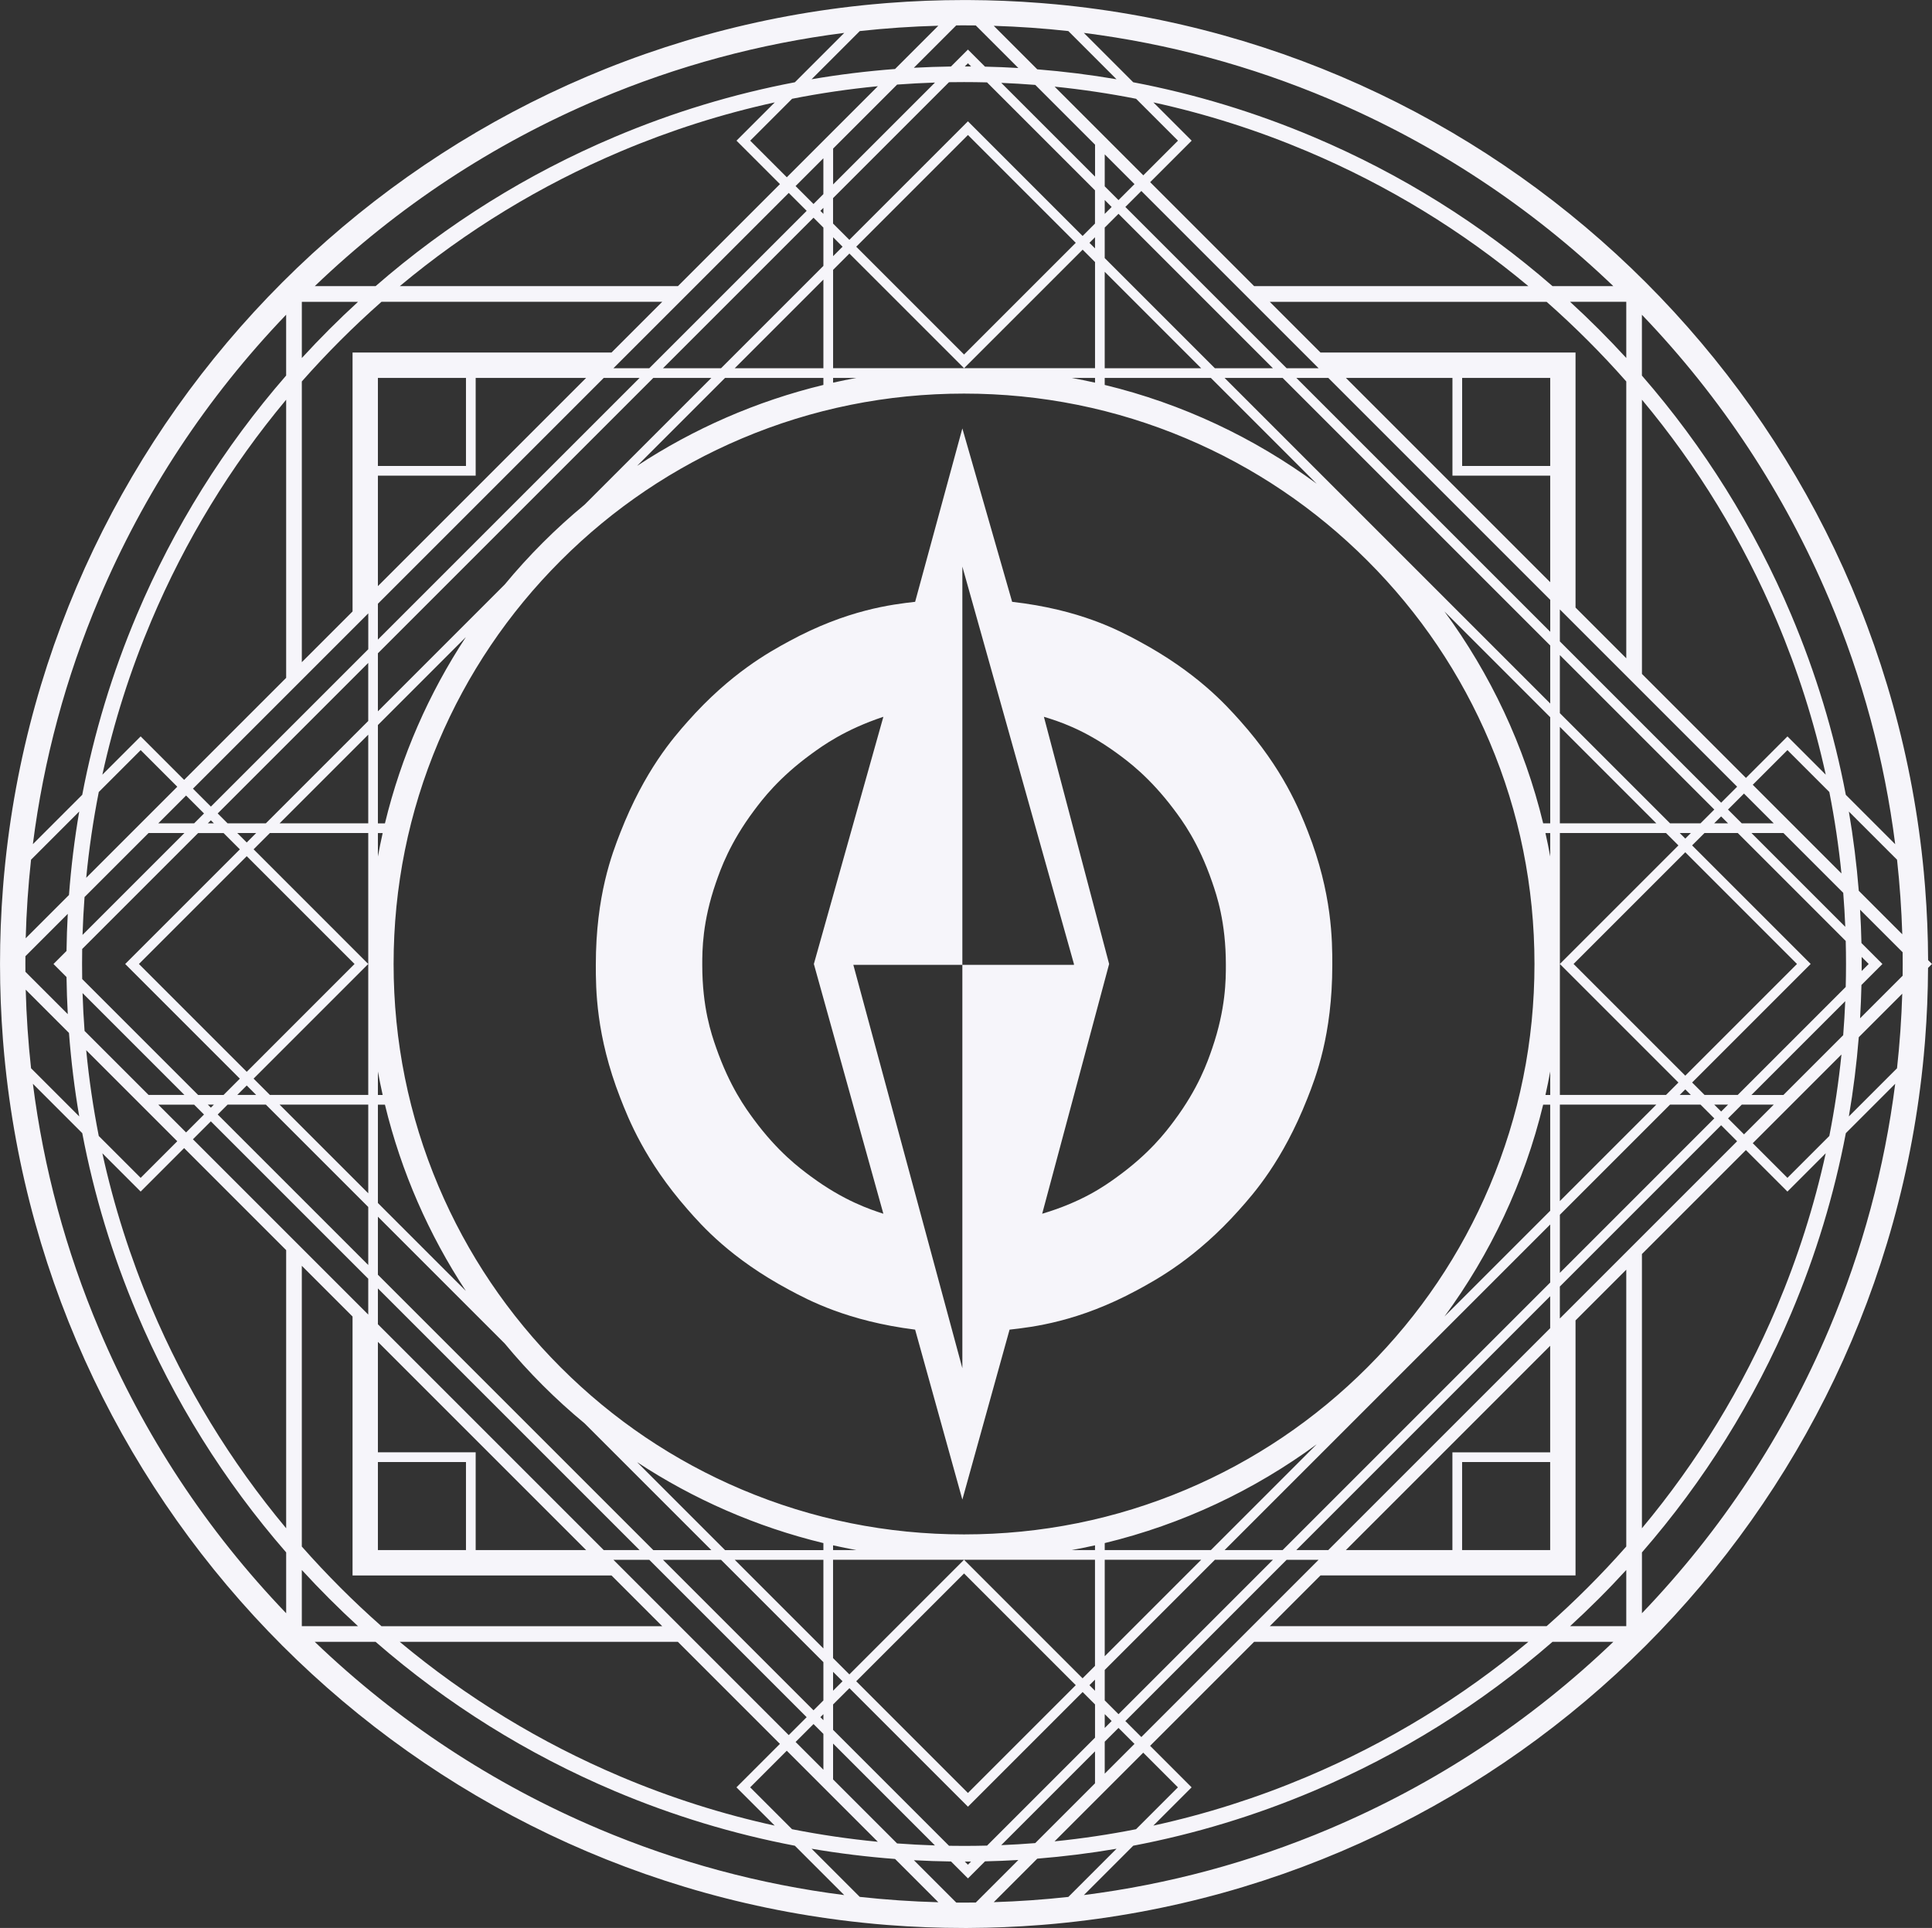 <?xml version="1.0" encoding="UTF-8"?>
<svg id="Layer_1" data-name="Layer 1" xmlns="http://www.w3.org/2000/svg" viewBox="0 0 992 990">
  <rect x="0" y="0" width="992" height="990" fill="#333333" stroke="none"/>
  <defs>
    <style>
      .cls-1 {
        fill: #f6f5fa;
      }
    </style>
  </defs>
  <path class="cls-1" d="m992,495l-2-2c-.05-12.49-.56-24.86-1.52-37.11h0c-.04-.5-.08-1.01-.12-1.52-.17-2.03-.35-4.06-.53-6.09,0-.03,0-.06,0-.09h0C965.67,212.18,777.82,24.33,541.81,2.19h0s-.06,0-.09,0c-2.03-.19-4.06-.37-6.09-.53-.51-.04-1.01-.08-1.52-.12h0c-12.25-.96-24.63-1.47-37.11-1.52h0s0,0,0,0c-.67,0-1.33,0-1.99,0-13.17,0-26.21.51-39.12,1.52h0c-.5.04-.99.08-1.49.12-2.02.16-4.04.34-6.05.53-.05,0-.11,0-.16.01h0C212.17,24.32,24.34,212.16,2.19,448.17h0c-.04.39-.07.77-.11,1.15-.04.39-.07.77-.1,1.16,0,.1-.02.22-.03.32-.03.36-.06.71-.09,1.07-.03.29-.05.61-.08.9-.01.17-.03.33-.04.5-.02.21-.04.43-.05.64-.05.66-.11,1.31-.16,1.97h0c-1.01,12.9-1.52,25.96-1.52,39.12s.52,26.22,1.52,39.13h0c.05.63.1,1.27.16,1.91.02.29.05.58.07.88,0,.06.01.13.02.19.04.42.07.87.11,1.29.02.24.04.49.06.73.01.16.03.32.04.48.03.3.05.6.08.9.04.44.08.88.12,1.32h0c22.14,236.02,209.96,423.84,445.98,445.98h0c.44.05.88.09,1.32.13.3.03.6.05.9.08.16.01.32.03.48.04.24.02.49.04.73.06.42.04.87.07,1.29.11.06,0,.13.01.19.02.29.02.58.05.88.07.64.05,1.27.1,1.91.16h0c12.91,1.01,25.96,1.52,39.13,1.52.67,0,1.33,0,1.99,0h0s0,0,0,0c12.49-.05,24.87-.56,37.12-1.52h0c.64-.05,1.28-.1,1.92-.15.93-.08,1.85-.15,2.77-.24.05,0,.11,0,.16-.01.25-.02.51-.05.76-.07.18-.02.36-.03.55-.05.51-.05,1.03-.09,1.54-.14h0c236-22.16,423.84-209.98,445.98-445.99h0c0-.05,0-.11.01-.16.19-2.02.37-4.03.53-6.06.04-.5.08-.99.12-1.49h0c.96-12.25,1.47-24.63,1.52-37.11l2-2Zm-52.72,88.31l-21.51,21.51-17.8-17.8,45.54-45.54c-1.43,14.07-3.51,28.03-6.23,41.83Zm-104.26,251.72h-28.86c5-4.59,9.92-9.3,14.75-14.12s9.53-9.74,14.11-14.74v28.86Zm0-40.9c-6.36,7.21-12.96,14.24-19.81,21.09s-13.88,13.45-21.09,19.81h-142.15l26.05-26.06h130.95v-130.95l26.05-26.05v142.15Zm-340.02,182.85c-1.33,0-2.67,0-4-.02l-21.75-21.75c6.33.35,12.69.56,19.07.65l8.69,8.69,8.76-8.76c5.72-.13,11.43-.36,17.12-.7l-21.85,21.85c-2.01.02-4.01.04-6.02.04ZM44.26,539.26l22.99,22.99,4.98,4.98,18.79,18.79-18.8,18.8-21.51-21.51c-2.87-14.53-5.02-29.23-6.45-44.06Zm-31.23-44.26c0-1.33,0-2.67.02-4l21.75-21.75c-.35,6.33-.56,12.69-.65,19.07l-6.69,6.69,6.69,6.69c.09,6.38.31,12.74.65,19.07l-21.75-21.75c-.01-1.33-.02-2.67-.02-4Zm37.69-88.31l21.51-21.51,18.8,18.8-46.76,46.76c1.43-14.83,3.58-29.52,6.45-44.06Zm104.26-251.71h28.86c-5,4.58-9.92,9.29-14.74,14.11s-9.53,9.74-14.12,14.75v-28.86Zm0,40.89c6.36-7.21,12.96-14.24,19.81-21.09,6.85-6.85,13.88-13.45,21.09-19.81h144.15l-26.05,26.05h-132.96v132.96l-26.05,26.05v-144.15ZM495,13.02c2.01,0,4.02.01,6.02.04l21.86,21.86c-5.69-.34-11.39-.57-17.12-.7l-8.77-8.77-8.7,8.7c-6.38.09-12.73.31-19.07.65l21.76-21.76c1.33-.01,2.67-.02,4-.02Zm450.51,435.5l-45.54-45.54,17.8-17.8,21.51,21.51c2.73,13.8,4.81,27.76,6.23,41.83Zm1.95,27.39l-48.15-48.15h16.42l30.69,30.69c.46,5.8.81,11.63,1.05,17.47Zm8.42,15.46l3.62,3.62-3.62,3.62c0-1.21.01-2.42.01-3.62s0-2.42-.01-3.62Zm-8.03,3.62c0,3.94-.05,7.88-.15,11.8l-55.44,55.44h-17.05l-6.37-6.37,60.87-60.88-60.88-60.88,6.37-6.36h17.07l55.43,55.43c.1,3.93.15,7.86.15,11.8Zm-60.6-79.29l8.21-8.21,15.28,15.28h-16.42l-7.07-7.07Zm.04,7.07h-7.12l3.55-3.55,3.56,3.55Zm-3.55-10.59l-82.82-82.82v-16.42l91.03,91.03-8.21,8.21Zm-3.52,3.52l-7.07,7.07h-15.66l-56.57-56.57v-29.81l79.3,79.3Zm-14.9,136.65l-57.36-57.36,57.36-57.36,57.36,57.36-57.36,57.36Zm2.85,9.89h-5.71l2.86-2.85,2.85,2.85Zm-2.85-131.63l-2.85-2.85h5.71l-2.85,2.85Zm-14.86-7.83h-49.54v-49.54l49.54,49.54Zm4.98,4.98l6.36,6.36-60.88,60.88,60.88,60.88-6.37,6.37h-54.5v-134.49h54.51Zm-4.99,139.46l-49.53,49.53v-49.53h49.53Zm7.03,0h15.67l7.07,7.07-79.29,79.3v-29.81l56.56-56.56Zm22.71,0h7.1l-3.55,3.55-3.55-3.55Zm14.14,0h16.42l-15.27,15.27-8.21-8.21,7.07-7.07Zm23.45-189.07l-21.31,21.31-53.4-53.4v-140.82c28.56,34.22,51.77,72.25,69.21,113.49,10.86,25.67,19.26,52.08,25.16,79.07l-19.66-19.66Zm-82.76-194.32c-4.58-5-9.29-9.92-14.11-14.74-4.82-4.82-9.74-9.53-14.74-14.11h28.85v28.85Zm-19.81-9.04c6.85,6.84,13.45,13.88,19.81,21.09v142.15l-26.05-26.05v-130.95h-130.95l-26.05-26.05h142.15c7.21,6.36,14.24,12.96,21.09,19.81Zm-69.46,570.97v50.19h-54.7l104.9-104.9v54.71h-50.2Zm50.2,4.98v45.22h-45.22v-45.22h45.22Zm-113.94,45.22h-16.42l130.36-130.36v16.42l-113.94,113.94Zm-187.01,151.9c-2.58,0-5.15-.02-7.72-.06l-59.52-59.52v-13.05l8.38-8.37,60.87,60.87,58.87-58.88,6.37,6.37v17.06l-55.43,55.43c-3.93.1-7.86.15-11.8.15Zm3.61,8.04l-1.62,1.62-1.6-1.6c1.07,0,2.15,0,3.22-.01Zm-70.86-87.72v-9.71l4.86,4.85-4.86,4.86Zm11.89-4.86l55.36-55.35,57.36,57.36-55.36,55.35-57.36-57.36Zm119.74,2.01l2.85-2.85v5.71l-2.85-2.85Zm-3.52-3.52l-60.87-60.88-58.87,58.87-8.38-8.37v-50.5h134.49v54.5l-6.37,6.37Zm-128.11-65.85v-2.44c3.97.89,7.97,1.7,11.99,2.44h-11.99Zm122.5,0c4.03-.74,8.02-1.55,11.99-2.44v2.44h-11.99Zm-55.25-8.05c-39.56,0-77.91-7.74-114.01-23.01-34.88-14.75-66.2-35.87-93.1-62.78s-48.02-58.23-62.78-93.1c-15.27-36.11-23.01-74.47-23.01-114.01s7.74-77.9,23.01-114c14.75-34.88,35.87-66.2,62.78-93.11,26.9-26.91,58.23-48.03,93.1-62.78,36.1-15.26,74.46-23.01,114.01-23.01s77.9,7.75,114,23.01c34.88,14.75,66.2,35.87,93.11,62.78,26.91,26.9,48.02,58.23,62.77,93.11,15.27,36.1,23.01,74.46,23.01,114s-7.74,77.9-23.01,114.01c-14.75,34.88-35.86,66.2-62.77,93.1-26.9,26.9-58.23,48.02-93.11,62.78-36.1,15.27-74.46,23.01-114,23.01Zm-300.96-42.15v-56.72l106.91,106.91h-56.71v-50.19h-50.2Zm45.22,4.98v45.22h-45.22v-45.22h45.22Zm-45.22-70.73v-18.41l134.36,134.36h-18.41l-115.95-115.95Zm50.2-435.76v-50.19h56.71l-106.91,106.91v-56.72h50.2Zm-50.2-4.97v-45.22h45.22v45.22h-45.22Zm115.95-45.22h18.41l-134.36,134.36v-18.41l115.95-115.95Zm67.27-4.98l45.52-45.52v45.52h-45.52Zm45.52,4.98v3.6c-34.54,8.36-66.81,22.59-95.66,41.56l45.16-45.16h50.5Zm-52.55-4.98h-29.81l77.29-77.29,5.07,5.08v19.66l-52.55,52.55Zm51-80.8l1.55-1.56v3.1l-1.55-1.55Zm-3.52-3.52l-9.21-9.22,14.27-14.27v18.41l-5.07,5.08Zm-3.52,3.51l-80.81,80.81h-18.41l90.02-90.02,9.21,9.21Zm-78.75,85.79h29.81l-65.07,65.07c-14.95,12.36-28.7,26.11-41.06,41.05l-65.08,65.08v-29.8l141.4-141.4Zm-96.23,133.07c-18.98,28.86-33.2,61.12-41.56,95.67h-3.61v-50.5l45.17-45.17Zm-42.72,100.65c-.9,3.98-1.71,8-2.45,12.03v-12.03h2.45Zm0,134.49h-2.45v-12.04c.74,4.03,1.56,8.06,2.45,12.04Zm1.16,4.98c8.36,34.54,22.59,66.81,41.56,95.66l-45.17-45.17v-50.49h3.61Zm61.49,122.62c12.35,14.93,26.08,28.66,41.01,41.01l65.09,65.09h-29.8l-141.4-141.4v-29.8l65.1,65.1Zm74.24,111.08l80.81,80.81-9.21,9.21-90.02-90.02h18.41Zm84.33,84.33l5.07,5.07v18.41l-14.27-14.27,9.21-9.21Zm3.52-3.52l1.55-1.55v3.1l-1.55-1.55Zm-3.52-3.52l-77.29-77.29h29.8l52.56,52.56v19.66l-5.07,5.07Zm-40.45-77.29h45.52v45.52l-45.52-45.52Zm-4.98-4.98l-45.16-45.16c28.85,18.97,61.12,33.2,95.66,41.56v3.6h-50.5ZM495,42.15c3.94,0,7.88.05,11.8.15l55.43,55.43v17.07l-6.36,6.37-58.88-58.88-60.88,60.87-8.37-8.37v-13.06l59.52-59.52c2.57-.04,5.14-.06,7.72-.06Zm.39-8.05l1.61-1.61,1.63,1.63c-1.08,0-2.16-.01-3.24-.01Zm66.85,87.73v5.71l-2.85-2.85,2.85-2.85Zm-9.88,2.85l-57.36,57.36-55.36-55.36,57.36-57.36,55.36,55.36Zm-119.74,2l-4.86,4.86v-9.71l4.86,4.85Zm3.51,3.52l58.88,58.87,60.88-60.87,6.36,6.36v54.5h-134.49v-50.5l8.37-8.37Zm126.12,63.85v2.44c-3.97-.89-7.97-1.7-11.99-2.44h11.99Zm-122.49,0c-4.03.74-8.03,1.55-12,2.44v-2.44h12Zm134.54-91.3l-7.07-7.07v-16.42l15.28,15.28-8.21,8.21Zm11.73-4.69l91.02,91.02h-16.42l-82.81-82.81,8.21-8.21Zm-15.25,8.22l-3.55,3.55v-7.12l3.55,3.56Zm3.52,3.51l79.29,79.29h-29.81l-56.56-56.56v-15.66l7.07-7.07Zm42.45,79.29h-49.53v-49.53l49.53,49.53Zm4.98,4.98l54.32,54.32c-32.09-23.59-68.93-41.08-108.83-50.72v-3.6h54.5Zm-54.5,679.1v-15.66l56.57-56.57h29.8l-79.29,79.29-7.07-7.07Zm3.55,10.58l-3.55,3.56v-7.11l3.55,3.55Zm-3.55-33.28v-49.53h49.53l-49.53,49.53Zm54.5-54.5h-54.5v-3.6c39.9-9.65,76.74-27.14,108.83-50.72l-54.32,54.32Zm-54.5,98.38l7.07-7.07,8.21,8.21-15.28,15.28v-16.42Zm10.59-10.59l82.81-82.81h16.42l-91.02,91.02-8.21-8.21Zm80.75-87.79h-29.8l167.19-167.2v29.81l-137.39,137.39Zm83.06-119.9c23.59-32.08,41.07-68.93,50.72-108.83h3.61v54.49l-54.33,54.33Zm51.89-113.8c.89-3.98,1.71-8.01,2.45-12.04v12.04h-2.45Zm0-134.49h2.45v12.03c-.74-4.03-1.55-8.06-2.45-12.03Zm-1.16-4.98c-9.66-39.92-27.13-76.75-50.72-108.84l54.33,54.33v54.5h-3.61Zm-163.59-228.73h29.81l137.39,137.39v29.81l-167.2-167.2Zm36.85,0h16.42l113.94,113.94v16.42l-130.36-130.36Zm25.45,0h54.7v50.19h50.2v54.71l-104.9-104.9Zm59.68,45.22v-45.22h45.22v45.22h-45.22Zm-106.8-92.35l-53.39-53.39,21.31-21.31-19.66-19.66c26.99,5.9,53.4,14.29,79.07,25.15,41.24,17.44,79.27,40.65,113.48,69.21h-140.82Zm-39.11-74.7l-17.8,17.8-45.54-45.54c14.08,1.43,28.03,3.51,41.83,6.23l21.51,21.51Zm-42.58,2.05v16.42l-48.15-48.15c5.84.24,11.66.59,17.47,1.05l30.69,30.69Zm-82.18-31.89l-52.31,52.31v-18.41l32.86-32.86c6.46-.48,12.94-.83,19.45-1.04Zm-76.09,48.63l-18.79-18.79,21.51-21.51c14.53-2.87,29.21-5.02,44.04-6.45l-46.75,46.75Zm-25.83-18.79l22.32,22.31-52.39,52.39h-142.82c34.22-28.56,72.24-51.77,113.48-69.21,25.67-10.85,52.08-19.25,79.07-25.15l-19.66,19.66Zm-189.07,242.74v18.41l-80.81,80.81-9.21-9.21,90.02-90.02ZM42.14,495c0-2.58.02-5.15.06-7.71l59.52-59.52h13.07l8.37,8.37-58.88,58.87,58.87,58.87-8.37,8.38h-13.05l-59.53-59.53c-.04-2.57-.06-5.14-.06-7.71Zm57.53-72.22h-18.41l14.28-14.28,9.21,9.21-5.08,5.08Zm7.04,0l1.56-1.56,1.56,1.56h-3.11Zm-35.38,72.22l55.36-55.35,55.35,55.35-55.35,55.36-55.36-55.36Zm60.21,67.25h-9.71l4.86-4.86,4.85,4.86Zm-9.7-134.49h9.69l-4.84,4.85-4.85-4.85Zm-12.02,139.46l-1.55,1.55-1.55-1.55h3.1Zm-5.07,5.07l-9.21,9.21-14.27-14.27h18.41l5.07,5.07Zm3.52,3.52l80.81,80.81v18.41l-90.02-90.02,9.21-9.21Zm3.52-3.52l5.07-5.07h19.66l52.56,52.56v29.8l-77.29-77.29Zm31.77-5.07h45.52v45.52l-45.52-45.52Zm-4.98-4.98l-8.37-8.38,58.87-58.87-58.87-58.88,8.36-8.36h50.51v134.49h-50.5Zm4.97-139.46l45.53-45.53v45.53h-45.53Zm-7.04,0h-19.65l-5.08-5.08,77.29-77.29v29.8l-52.57,52.57Zm10.42-74.71l-52.39,52.39-22.32-22.32-19.66,19.66c5.9-26.99,14.3-53.39,25.16-79.06,17.44-41.24,40.65-79.27,69.21-113.49v142.82Zm-70.65,79.69h18.41l-52.31,52.31c.21-6.51.55-12.99,1.03-19.45l32.86-32.86Zm-33.9,82.17l52.32,52.32h-18.41l-32.87-32.87c-.48-6.46-.83-12.94-1.03-19.45Zm29.84,101.93l22.32-22.32,52.39,52.39v142.83c-28.56-34.22-51.77-72.25-69.21-113.5-10.86-25.67-19.25-52.07-25.16-79.06l19.66,19.66Zm82.75,194.31c4.59,5,9.3,9.92,14.12,14.74,4.82,4.83,9.74,9.53,14.74,14.12h-28.86v-28.86Zm19.81,9.06c-6.85-6.85-13.45-13.88-19.81-21.09v-144.16l26.05,26.05v132.96h132.96l26.05,26.06h-144.16c-7.21-6.36-14.24-12.96-21.09-19.81Zm173.29,27.85l52.39,52.39-22.32,22.32,19.65,19.65c-26.98-5.9-53.39-14.29-79.06-25.15-41.24-17.44-79.26-40.65-113.48-69.21h142.82Zm37.11,74.71l18.8-18.8,18.79,18.79,4.98,4.98,22.98,22.98c-14.83-1.43-29.52-3.58-44.05-6.45l-21.5-21.5Zm42.57-4.07v-18.41l52.31,52.31c-6.51-.21-12.99-.55-19.45-1.03l-32.86-32.86Zm86.33,33.75l48.16-48.16v16.42l-30.69,30.69c-5.8.46-11.62.81-17.47,1.05Zm72.93-47.48l17.8,17.8-21.5,21.5c-13.81,2.73-27.76,4.81-41.84,6.23l45.53-45.53Zm24.83,17.8l-21.31-21.32,53.39-53.39h140.82c-34.22,28.56-72.25,51.77-113.49,69.21-25.67,10.86-52.07,19.25-79.06,25.15l19.65-19.65Zm189.07-240.74v-16.42l82.81-82.82,8.21,8.22-91.02,91.02Zm42.15-33.11l53.39-53.39,21.32,21.31,19.66-19.66c-5.9,26.99-14.3,53.39-25.16,79.06-17.44,41.25-40.65,79.28-69.21,113.5v-140.82Zm72.65-81.68h-16.42l48.16-48.16c-.24,5.84-.59,11.67-1.05,17.47l-30.7,30.7Zm40.06-56.48l10.77-10.77-10.77-10.77c-.13-5.72-.36-11.43-.7-17.12l21.85,21.85c.02,2.01.04,4.02.04,6.03s-.01,4.02-.04,6.03l-21.85,21.85c.34-5.69.57-11.39.7-17.12Zm20.96-26.03l-22.33-22.33c-1.1-13.68-2.8-27.25-5.09-40.69l24.74,24.74c1.39,12.67,2.29,25.43,2.69,38.28Zm-37.63-172.34c17.13,40.49,28.49,82.71,34,126.09l-25.35-25.35c-6.03-31.67-15.41-62.59-28.07-92.52-19-44.92-44.71-86.09-76.63-122.77v-31.23c40.82,42.57,73.1,91.57,96.04,145.78ZM682.6,50.9c54.21,22.93,103.21,55.21,145.78,96.03h-31.23c-36.68-31.91-77.85-57.62-122.76-76.62-29.94-12.66-60.86-22.04-92.53-28.07l-25.35-25.35c43.38,5.51,85.59,16.88,126.09,34.01Zm-134.06-34.95l24.74,24.74c-13.44-2.29-27.01-3.99-40.69-5.09l-22.34-22.34c12.85.4,25.61,1.29,38.28,2.69Zm-66.74-2.75l-22.23,22.23c-14.41,1.09-28.7,2.84-42.85,5.26l24.74-24.74c13.35-1.47,26.79-2.38,40.34-2.74Zm-174.4,37.7c40.49-17.13,82.7-28.5,126.09-34.01l-25.35,25.35c-31.67,6.03-62.59,15.4-92.53,28.07-44.91,18.99-86.08,44.7-122.76,76.62h-31.23c42.57-40.82,91.57-73.1,145.78-96.03ZM50.89,307.39c22.93-54.21,55.21-103.21,96.03-145.78v31.23c-31.92,36.68-57.63,77.85-76.63,122.77-12.66,29.93-22.03,60.85-28.06,92.51l-25.35,25.35c5.51-43.37,16.88-85.59,34.01-126.08ZM15.94,441.45l24.74-24.74c-2.42,14.15-4.17,28.44-5.26,42.86l-22.22,22.22c.36-13.55,1.28-27,2.74-40.35Zm-2.74,66.74l22.22,22.22c1.09,14.42,2.84,28.71,5.26,42.86l-24.74-24.74c-1.47-13.35-2.38-26.8-2.74-40.35Zm37.7,174.41c-17.13-40.48-28.5-82.7-34.01-126.08l25.35,25.35c6.03,31.67,15.4,62.59,28.06,92.52,18.99,44.91,44.71,86.08,76.63,122.76v31.24c-40.82-42.58-73.1-91.57-96.03-145.79Zm256.5,256.5c-54.22-22.93-103.21-55.22-145.79-96.03h31.24c36.68,31.92,77.85,57.63,122.76,76.63,29.94,12.66,60.86,22.03,92.52,28.07l25.34,25.34c-43.38-5.51-85.59-16.88-126.07-34Zm134.06,34.95l-24.74-24.74c14.15,2.42,28.45,4.17,42.86,5.26l22.22,22.22c-13.54-.36-27-1.28-40.35-2.75Zm68.8,2.69l22.33-22.33c13.68-1.1,27.25-2.8,40.7-5.09l-24.74,24.74c-12.67,1.39-25.44,2.29-38.29,2.69Zm172.34-37.64c-40.48,17.12-82.69,28.5-126.07,34l25.34-25.34c31.67-6.03,62.58-15.41,92.52-28.07,44.91-18.99,86.08-44.71,122.77-76.63h31.23c-42.58,40.81-91.57,73.1-145.79,96.03Zm256.51-256.5c-22.94,54.22-55.22,103.21-96.04,145.79v-31.23c31.92-36.68,57.63-77.85,76.63-122.77,12.66-29.94,22.03-60.86,28.06-92.52l25.35-25.35c-5.51,43.38-16.87,85.59-34,126.08Zm34.94-134.06l-24.74,24.74c2.3-13.44,3.99-27.01,5.09-40.69l22.33-22.33c-.4,12.85-1.29,25.61-2.69,38.28Z"/>
  <path class="cls-1" d="m636.25,621.27c7.42-8.3,22.26-24.9,35.05-57.29,4.26-10.8,12.78-32.39,12.78-68.53,0-12.2,0-36.58-12.56-68.53-4.18-10.65-12.56-31.95-34.82-56.85-7.42-8.3-22.26-24.89-52.23-40.99-9.99-5.36-29.97-16.08-64.78-20.05l-25.56-89.03-24.25,89.03c-11.6,1.32-34.81,3.97-64.78,20.28-9.99,5.43-29.97,16.3-52.01,41.2-7.34,8.31-22.03,24.9-34.6,57.08-4.18,10.72-12.56,32.18-12.56,67.87,0,12.05,0,36.14,12.56,68.32,4.18,10.72,12.56,32.17,34.6,57.29,7.34,8.37,22.04,25.12,52.01,41.2,9.99,5.36,29.97,16.09,64.78,20.49l24.25,87.26,24.24-87.26c11.75-1.32,35.26-3.96,65.45-20.27,10.06-5.44,30.19-16.31,52.44-41.21Zm-219.92-17.19c-5.65-4.18-16.96-12.55-29.3-29.3-4.11-5.58-12.34-16.75-19.4-37.03-2.35-6.76-7.05-20.27-7.05-42.31,0-7.34,0-22.03,7.05-42.31,2.35-6.76,7.06-20.28,19.61-37.02,4.19-5.59,12.56-16.75,29.53-29.09,5.66-4.11,16.97-12.35,36.8-18.95l-35.69,126.93,35.69,128.25c-6.75-2.2-20.27-6.61-37.24-19.17Zm77.8-108.64v207.14l-55.98-207.14h55.98v-204.5l57.29,204.06v.44h-57.29Zm108.64,80.22c-4.18,5.58-12.56,16.75-29.75,29.09-5.72,4.11-17.19,12.34-37.9,18.5l34.37-128.25-33.49-126.93c6.76,2.06,20.27,6.16,37.24,18.51,5.65,4.11,16.96,12.34,29.53,29.09,4.18,5.58,12.55,16.74,19.61,37.24,2.35,6.83,7.05,20.49,7.05,42.53,0,7.5,0,22.48-7.05,42.97-2.35,6.83-7.06,20.49-19.61,37.24Z"/>
</svg>